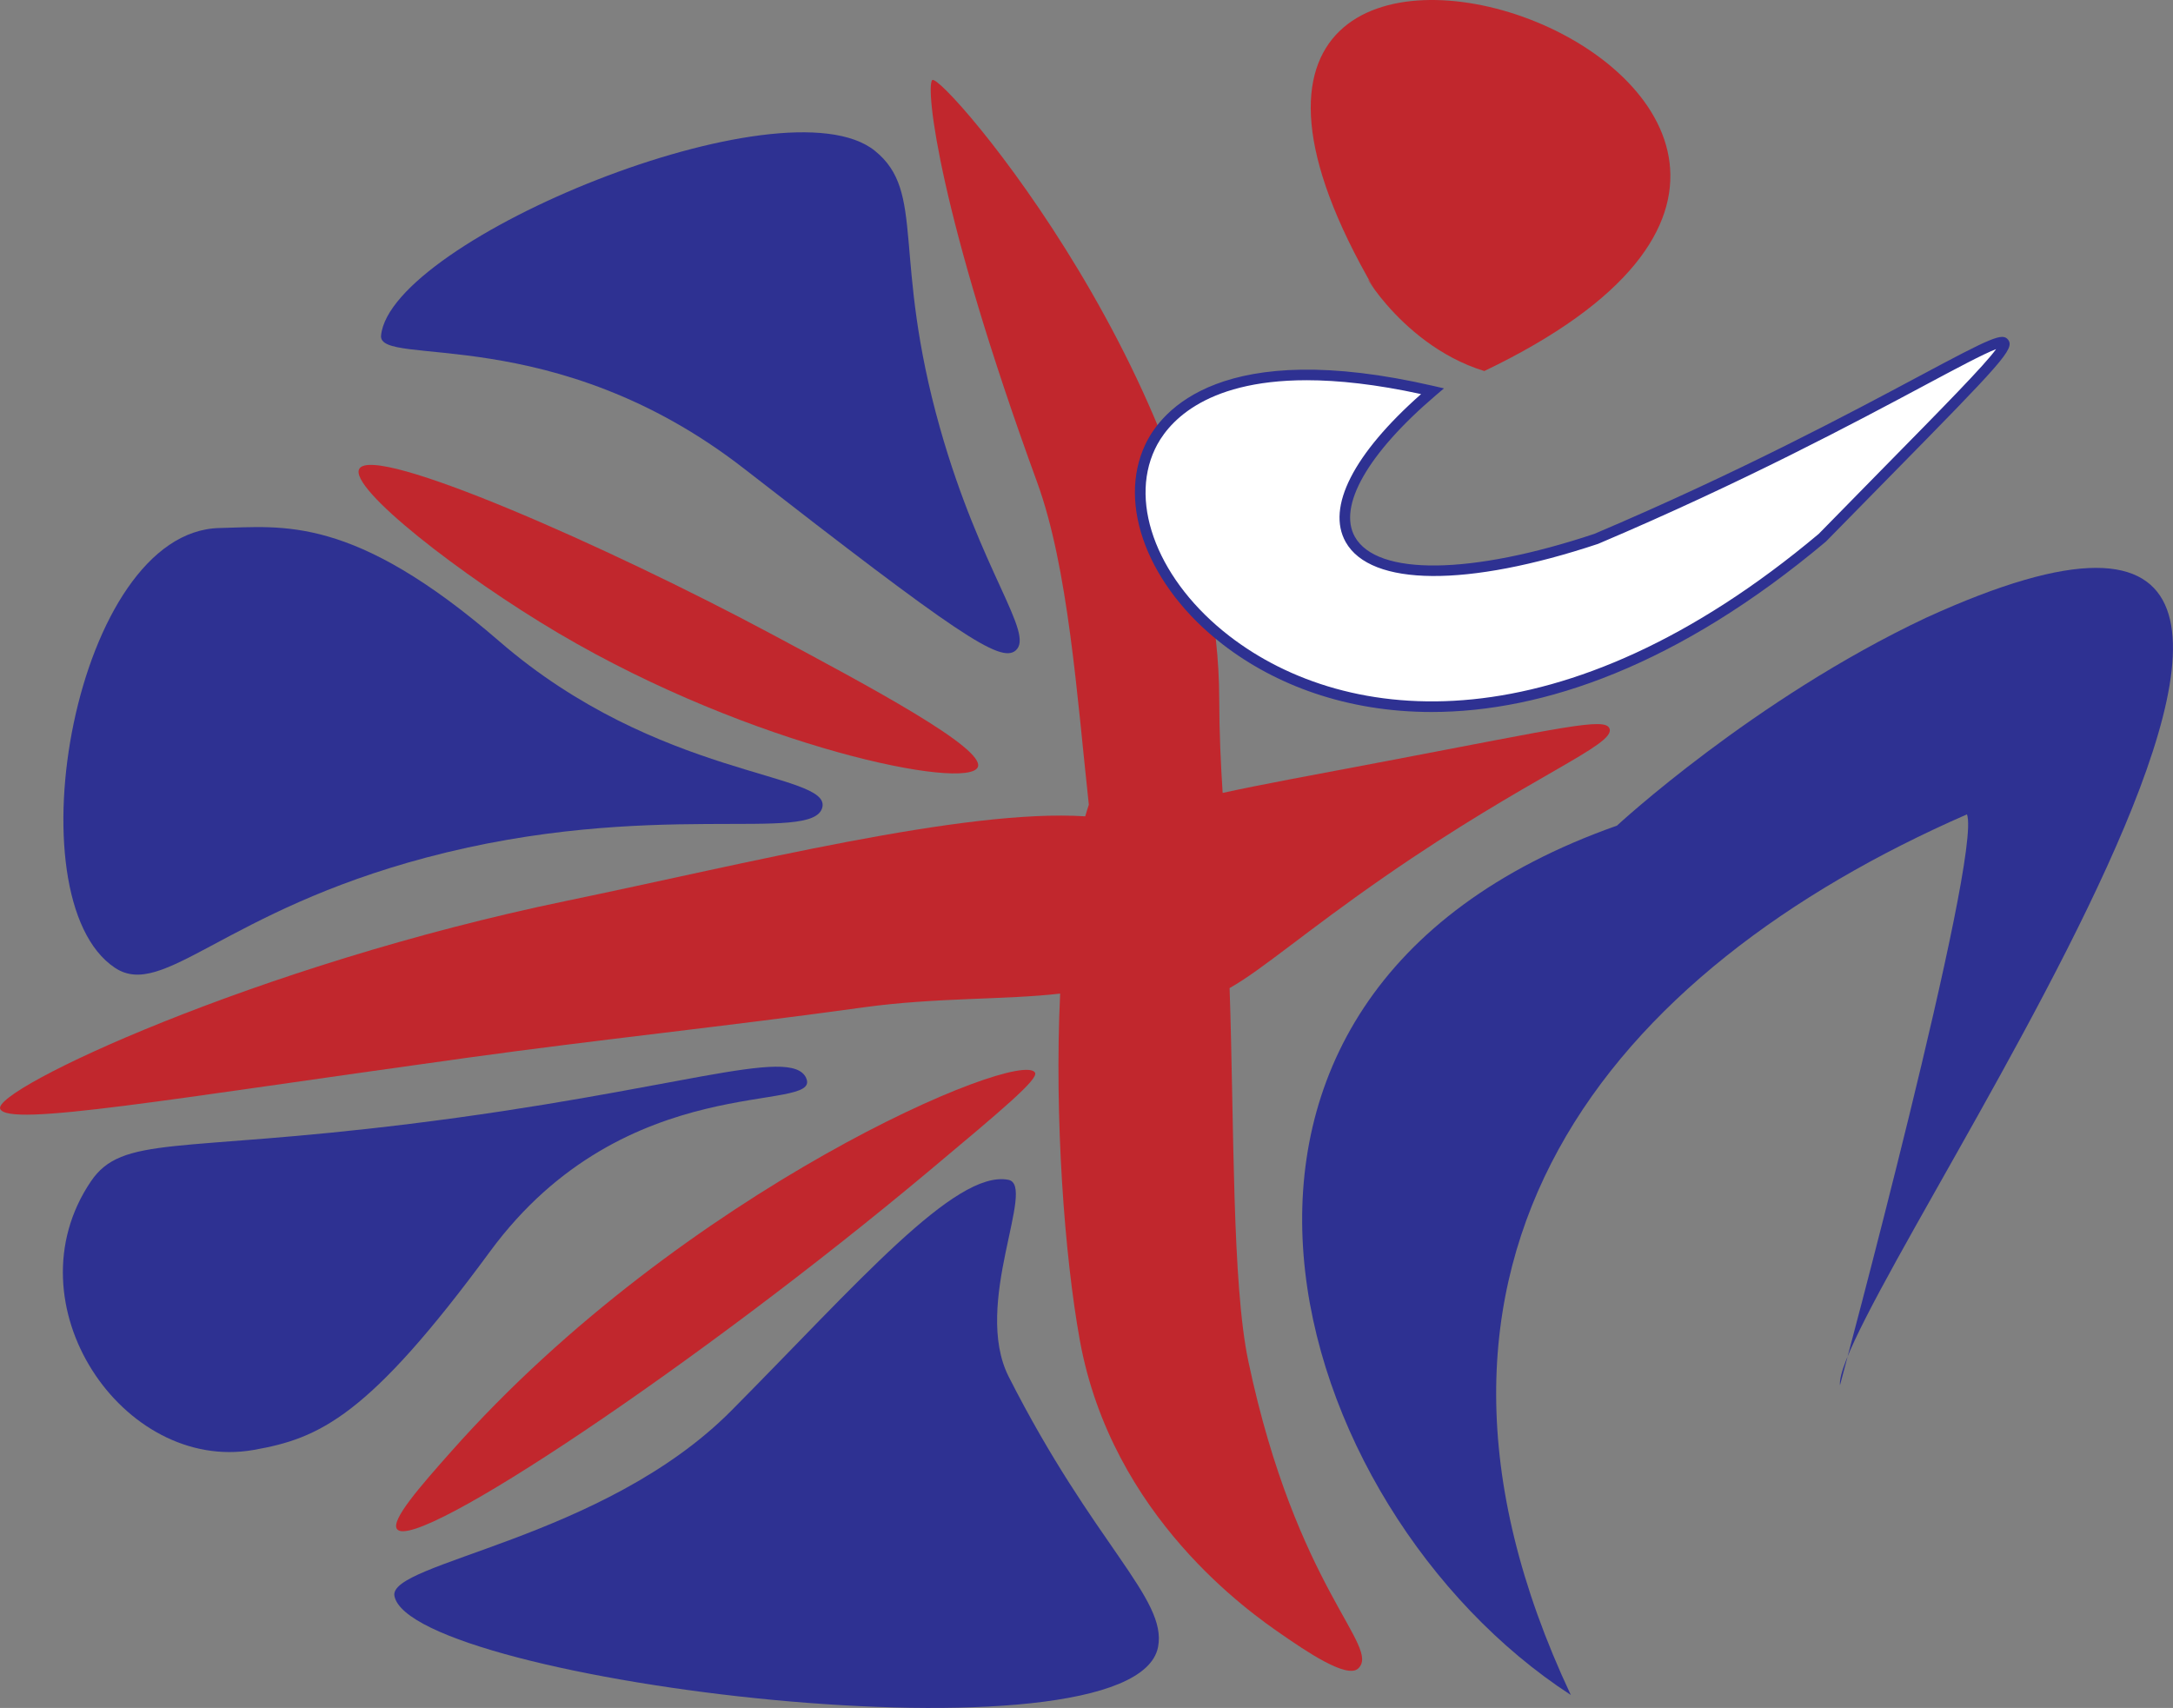 <?xml version="1.0" encoding="UTF-8"?>
<svg id="Layer_2" data-name="Layer 2" xmlns="http://www.w3.org/2000/svg" viewBox="0 0 362 284.52">
  <rect x="0" y="0" width="362" height="284.52" fill="#808080" stroke="none"/>
  <defs>
    <style>
      .cls-1 {
        fill: #fff;
      }

      .cls-2 {
        fill: #2e3192;
      }

      .cls-3 {
        fill: #c1272d;
      }
    </style>
  </defs>
  <g id="Layer_1-2" data-name="Layer 1">
    <g>
      <path class="cls-3" d="M172.43,178.69c-2.43-4.14-58.54,19.46-97.21,63.05-5.2,5.86-10.22,11.57-9.07,13.01,3.15,3.96,50.38-27.67,88.59-59.66,12.21-10.22,18.31-15.33,17.68-16.4Z"/>
      <path class="cls-3" d="M162.9,127.77c-1.6,4.03-37.62-3.26-69.82-22.26-16.25-9.59-35.01-24.22-33.23-27.4,2.39-4.28,41.42,12.94,68.51,27.43,16.67,8.91,35.77,19.13,34.54,22.24Z"/>
      <path class="cls-2" d="M137,134.46c1.31-5.84-27.32-4.69-53.79-27.6-24.5-21.21-36.13-19.12-46.62-18.9-24.13.51-34.86,61.65-17.45,73.26,8.05,5.37,18.23-9.43,51.9-18.37,37.52-9.96,64.55-2.12,65.96-8.39Z"/>
      <path class="cls-2" d="M134.3,179.58c-2.52-5.47-21.88,2.2-66.06,7.65-38.77,4.79-47.88,1.85-53.11,9.59-13.78,20.39,5.35,48.51,27.07,44.73,11.02-1.92,19.19-5.53,39.42-33.05,22.73-30.93,55.5-22.8,52.67-28.92Z"/>
      <path class="cls-2" d="M167.97,196.54c-8.86-1.69-25.12,17.28-46.13,38.45-21.33,21.5-57.24,25.26-56.13,30.89,2.81,14.25,123.21,29.09,127.21,8.49,1.57-8.09-10.68-17.01-24.88-45.03-6.14-12.12,4.73-31.89-.07-32.8Z"/>
      <path class="cls-2" d="M169.19,108.37c-2.53,2.14-9.67-2.64-45.21-30.28-31.75-24.7-61.04-16.78-60.5-22.2,1.6-16.02,67.1-42.96,82.25-30.78,8.59,6.91,2.77,17.55,10.87,46.22,6.77,23.93,15.85,34.27,12.59,37.04Z"/>
      <path class="cls-3" d="M268.12,121.36c-.72-1.89-7.65-.17-37.37,5.47-12.14,2.3-20.8,3.88-27.07,5.26-.31-4.84-.56-10.09-.57-15.74-.1-51.06-46.37-104.69-47.82-103-1.1,1.28,1.07,22.02,17.47,66.94,5.21,14.26,6.66,35.64,8.63,53.76-.21.63-.41,1.27-.6,1.94-20.12-1.3-56.54,7.89-86.36,14.07C42.59,160.78-1.44,181.55.04,184.74c1.41,3.04,27.66-1.59,77.87-8.54,21.95-3.04,42.55-5.15,65.96-8.39,12.06-1.67,23.6-1.23,32.74-2.29-.99,20.78.75,43.79,3.27,57.71,5.35,29.52,28.55,45.52,33.64,49.04,3.74,2.58,10.8,7.45,12.72,5.7,3.94-3.61-10.24-13.17-18.27-51.16-2.75-12.99-2.35-39.07-3.13-62.21,5.39-3.02,12.73-9.49,25.92-18.62,24.24-16.77,38.42-21.85,37.37-24.61Z"/>
      <g>
        <path class="cls-1" d="M238.63,65.17c-97.68-22.57-33.99,107.48,64.91,24.45,54.64-55.79,31.55-29.18-37.67.17-41.28,13.75-55.23-.78-27.24-24.62Z"/>
        <path class="cls-2" d="M238.5,118.61c-14.18,0-26.06-4.51-34.79-11.25-12.37-9.55-17.68-23.25-12.91-33.32,2.67-5.65,12.71-17.9,48.03-9.74l1.72.4-1.34,1.14c-11.33,9.65-16.38,18.47-13.5,23.59,3.69,6.54,19.34,6.35,39.88-.49,24.07-10.21,42.91-20.28,54.16-26.29,12.06-6.45,13.85-7.28,14.79-6.04,1.12,1.5-.93,3.67-19.9,22.96-3.11,3.16-6.59,6.7-10.47,10.66-24.57,20.63-47.1,28.38-65.67,28.38ZM217.67,63.34c-17.5,0-23.38,7.48-25.26,11.46-4.41,9.31.69,22.12,12.4,31.16,19.62,15.14,55.71,18.63,98.17-17.02,3.82-3.9,7.3-7.45,10.41-10.61,10.44-10.61,17.29-17.58,19.14-20.17-2.07.78-6.71,3.26-11.93,6.05-11.28,6.03-30.16,16.12-54.37,26.39-21.78,7.25-37.86,7.13-42.05-.3-3.26-5.78,1.31-14.71,12.56-24.65-7.53-1.64-13.82-2.31-19.06-2.31Z"/>
      </g>
      <path class="cls-2" d="M269.39,137.52s22.76-21.07,51.43-34.59c100.98-46.18-15.73,114.11-14.3,127.84,0,0,23.71-88.13,21.16-95.11-59.31,25.93-100.15,74.03-66,146.7-47.7-31-73.59-116.15,7.72-144.83Z"/>
      <path class="cls-3" d="M247.27,61.81c-15-4.59-22.18-20.25-18.33-13.65-53.11-91.28,115.98-33.14,18.33,13.65Z"/>
    </g>
  </g>
</svg>